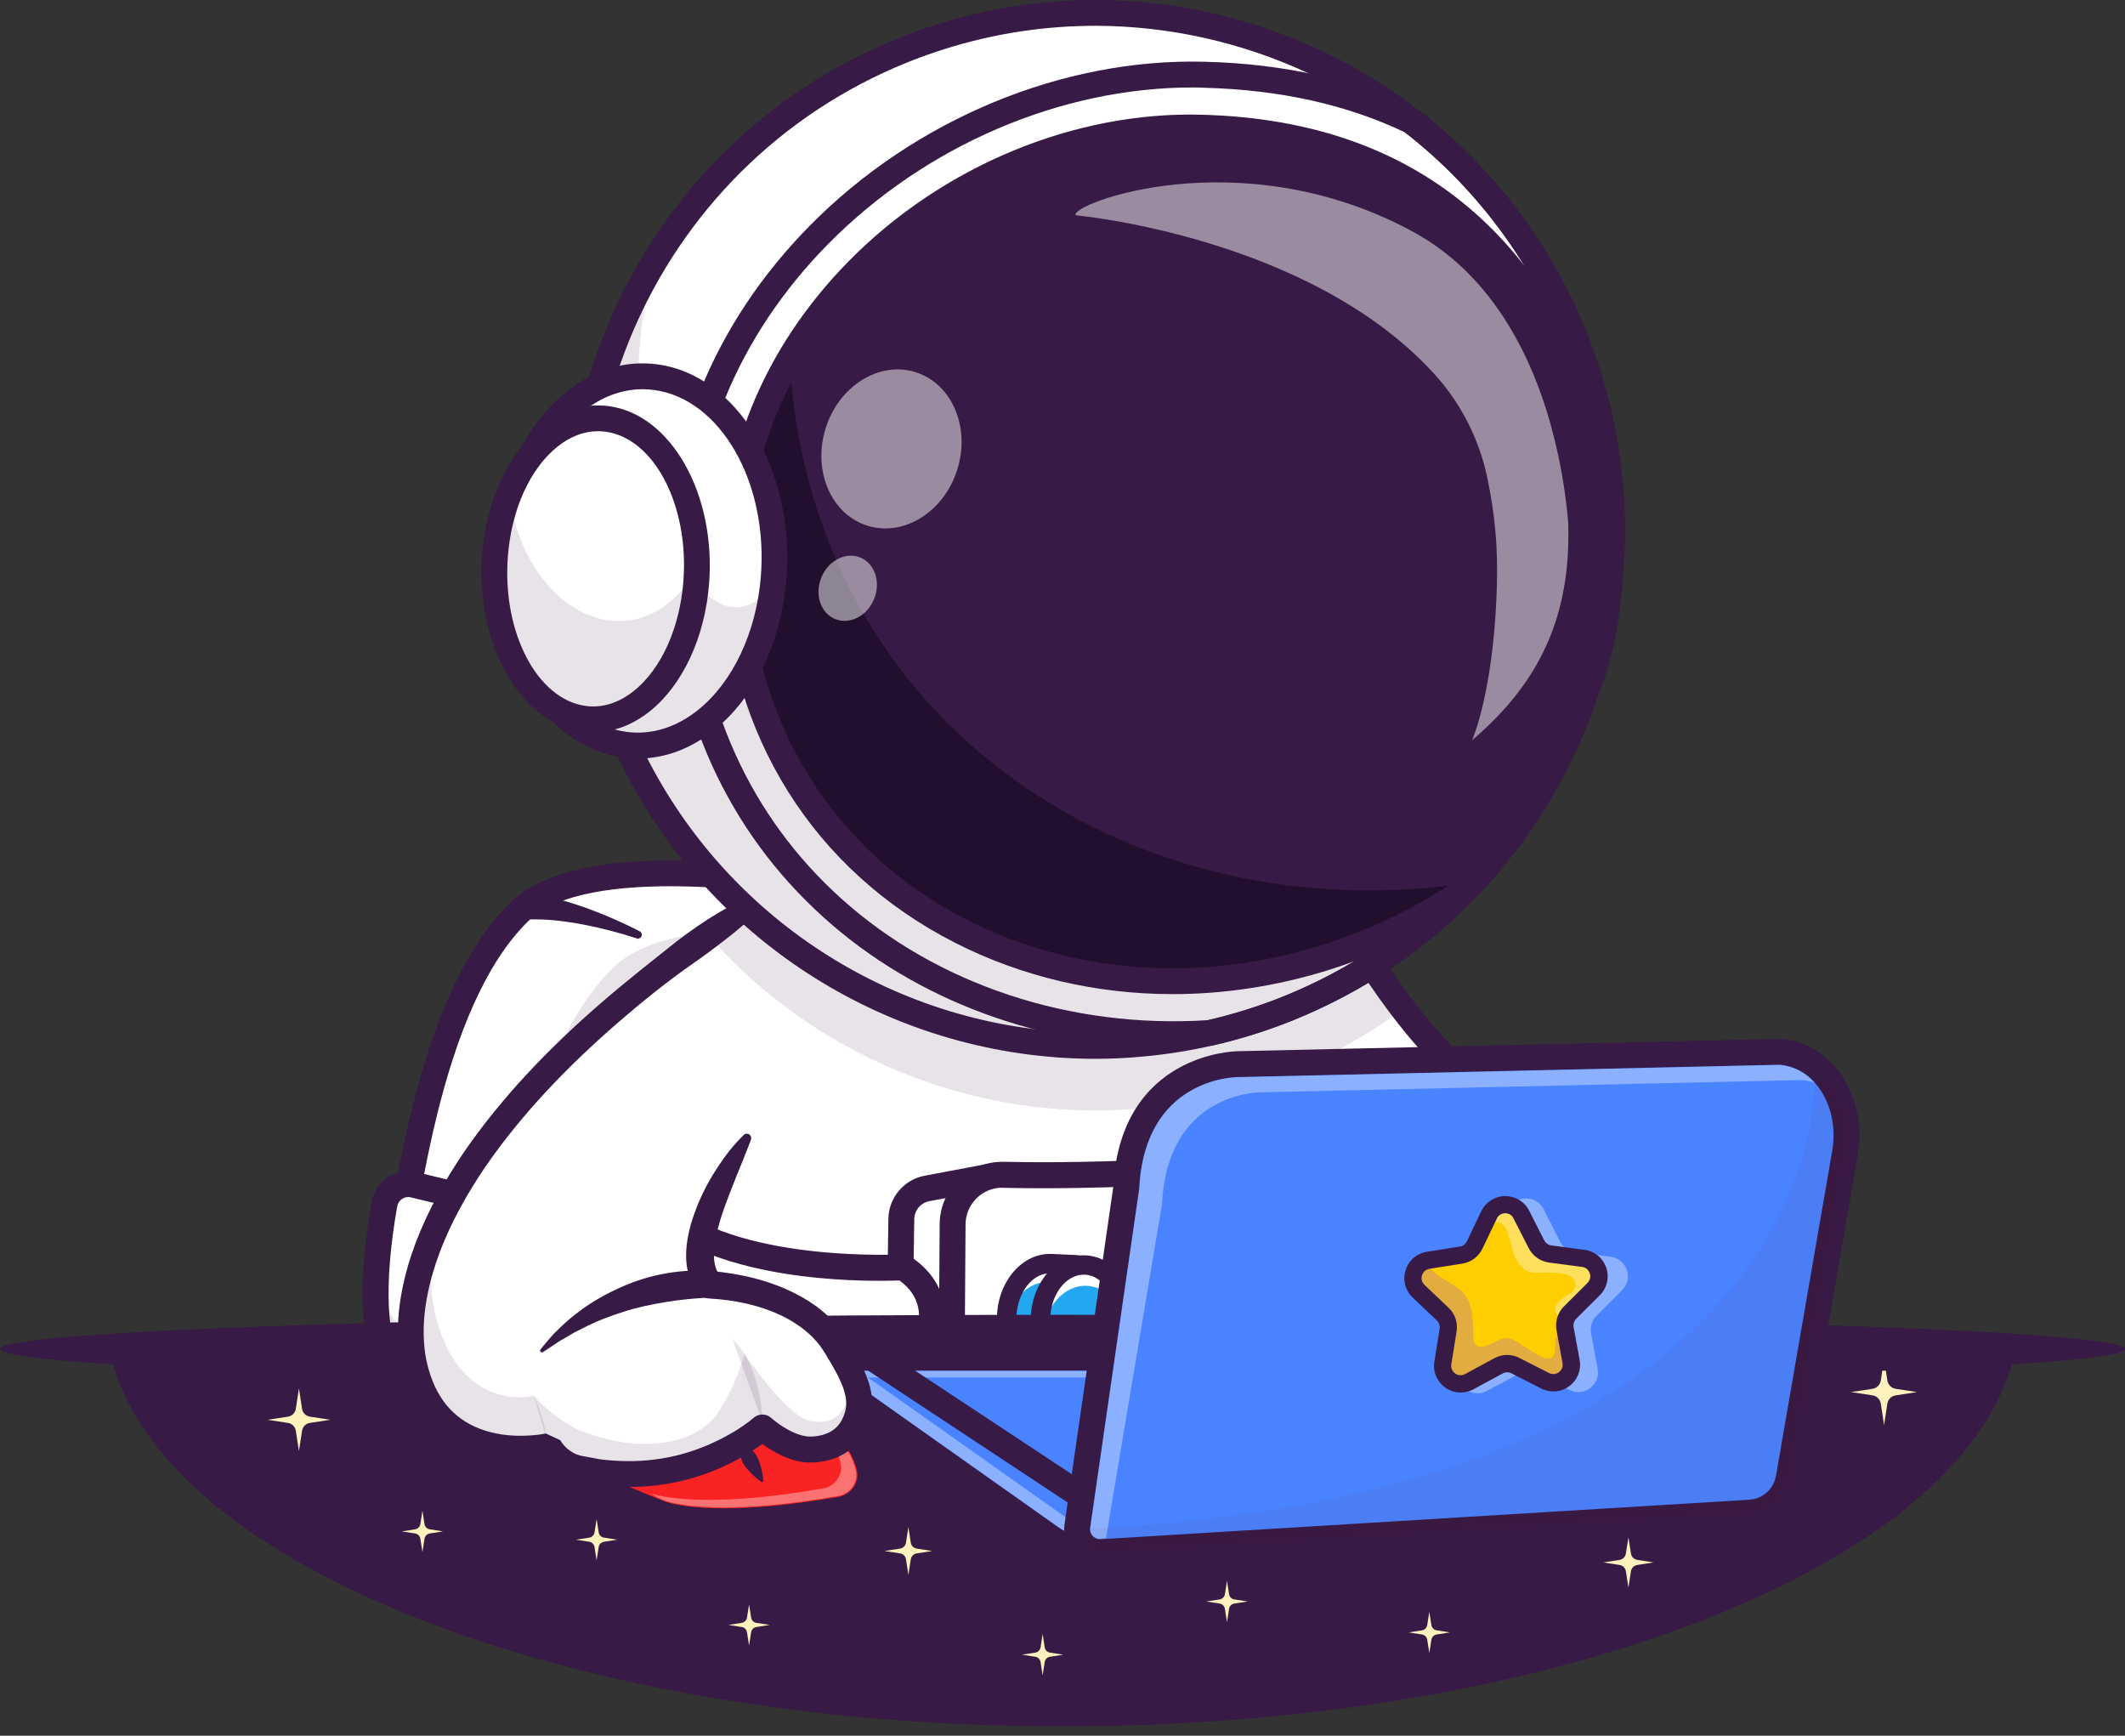 <svg width="120" height="98" viewBox="0 0 120 98" fill="none" xmlns="http://www.w3.org/2000/svg">
  <rect x="0" y="0" width="120" height="98" fill="#333333" stroke="none"/>
  <path
    d="M49.032 50.572C49.032 50.572 33.754 47.175 29.346 51.47C23.167 57.486 22.306 73.237 21.219 80.261L49.036 81.646V50.572H49.032Z"
    fill="white" />
  <path
    d="M49.036 50.572V81.646L26.911 80.542L21.219 80.261C22.306 73.237 23.171 57.486 29.351 51.47C33.754 47.175 49.036 50.572 49.036 50.572Z"
    fill="white" />
  <g opacity="0.35">
    <path opacity="0.35"
      d="M49.031 52.85V81.649L26.906 80.545C27.884 72.757 29.211 59.919 34.643 54.621C37.355 51.985 44.178 52.254 49.031 52.85Z"
      fill="#371A45" />
  </g>
  <path
    d="M49.025 82.381C49.012 82.381 49 82.381 48.987 82.381L21.17 80.996C20.964 80.987 20.771 80.886 20.641 80.727C20.511 80.567 20.452 80.357 20.486 80.156C20.666 78.997 20.834 77.616 21.036 76.021C22.018 68.107 23.496 56.142 28.828 50.953C33.462 46.436 48.542 49.724 49.18 49.866C49.516 49.942 49.751 50.236 49.751 50.58V81.655C49.751 81.856 49.671 82.045 49.525 82.184C49.39 82.309 49.21 82.381 49.025 82.381ZM22.048 79.577L48.294 80.882V51.163C43.752 50.231 33.084 48.838 29.848 51.99C24.886 56.827 23.441 68.481 22.484 76.193C22.329 77.457 22.19 78.577 22.048 79.577Z"
    fill="#371A45" />
  <path
    d="M23.374 66.89L30.117 68.519C30.717 68.666 31.145 69.195 31.158 69.816C31.195 72.083 31.011 77.323 28.593 78.666C26.586 79.783 23.727 79.144 22.27 77.436C20.641 75.526 21.279 70.459 21.72 67.973C21.85 67.205 22.61 66.705 23.374 66.89Z"
    fill="white" />
  <g opacity="0.35">
    <path opacity="0.35"
      d="M31.156 69.823C31.194 72.091 31.009 77.33 28.591 78.673C26.584 79.79 23.725 79.152 22.268 77.443C21.269 76.268 21.122 73.9 21.265 71.671C21.391 72.817 21.731 73.782 22.235 74.467C25.128 78.371 28.339 74.853 28.339 74.853C28.339 74.853 28.629 75.881 28.973 75.995C30.421 76.465 30.875 71.767 31.055 69.328C31.118 69.479 31.156 69.647 31.156 69.823Z"
      fill="#371A45" />
  </g>
  <path
    d="M26.318 79.959C24.597 79.959 22.834 79.233 21.709 77.915C20.004 75.916 20.378 71.34 20.995 67.852C21.096 67.285 21.427 66.781 21.906 66.466C22.389 66.151 22.985 66.046 23.543 66.185L30.286 67.814C31.209 68.036 31.868 68.859 31.885 69.808C31.931 72.717 31.616 77.826 28.942 79.308C28.153 79.749 27.242 79.959 26.318 79.959ZM23.052 67.587C22.93 67.587 22.813 67.621 22.708 67.692C22.561 67.789 22.464 67.936 22.431 68.108C21.663 72.47 21.805 75.782 22.817 76.97C24.093 78.469 26.574 78.956 28.233 78.036C29.677 77.234 30.495 74.17 30.424 69.833C30.42 69.548 30.223 69.3 29.941 69.233L23.199 67.604C23.153 67.591 23.102 67.587 23.052 67.587Z"
    fill="#371A45" />
  <path
    d="M24.849 78.459C24.874 78.454 24.971 78.421 25.038 78.391C25.114 78.358 25.189 78.324 25.261 78.286C25.412 78.211 25.559 78.118 25.701 78.022C25.987 77.82 26.264 77.59 26.503 77.321C26.994 76.792 27.393 76.154 27.687 75.461C27.826 75.113 27.964 74.756 28.065 74.386C28.183 74.025 28.262 73.635 28.35 73.257C28.43 72.875 28.502 72.493 28.548 72.111C28.569 71.918 28.59 71.729 28.602 71.536C28.615 71.347 28.615 71.145 28.602 70.982V70.961C28.594 70.856 28.669 70.763 28.774 70.751C28.875 70.742 28.963 70.809 28.98 70.906C29.026 71.137 29.035 71.326 29.043 71.536C29.052 71.742 29.047 71.943 29.043 72.144C29.03 72.547 28.997 72.951 28.951 73.354C28.9 73.757 28.854 74.147 28.77 74.55C28.703 74.953 28.59 75.352 28.472 75.751C28.22 76.54 27.842 77.312 27.318 77.997C27.062 78.345 26.755 78.66 26.419 78.945C26.251 79.088 26.071 79.223 25.882 79.344C25.79 79.407 25.689 79.466 25.584 79.521C25.475 79.579 25.387 79.626 25.227 79.684L25.189 79.697C24.853 79.823 24.48 79.651 24.354 79.315C24.228 78.979 24.4 78.606 24.736 78.48C24.778 78.475 24.816 78.463 24.849 78.459Z"
    fill="#371A45" />
  <path
    d="M35.956 52.981C35.46 52.817 34.952 52.67 34.444 52.54C33.936 52.41 33.424 52.292 32.916 52.196C32.404 52.099 31.892 52.024 31.384 51.969C30.876 51.919 30.372 51.898 29.881 51.91H29.877C29.474 51.919 29.138 51.6 29.125 51.197C29.113 50.794 29.436 50.458 29.839 50.445C29.877 50.445 29.919 50.445 29.952 50.454C31.086 50.609 32.14 50.92 33.164 51.285C33.672 51.474 34.176 51.671 34.667 51.889C35.162 52.108 35.645 52.334 36.124 52.582C36.233 52.637 36.275 52.771 36.216 52.88C36.166 52.977 36.052 53.023 35.952 52.989L35.956 52.981Z"
    fill="#371A45" />
  <path
    d="M91.033 77.402H36.776L35.844 64.224L41.07 53.981L42.565 51.055L43.254 51.101L76.776 53.393C76.776 53.393 77.808 55.106 79.232 56.962C80.222 58.259 81.402 59.627 82.548 60.538C86.868 63.964 91.872 65.761 93.526 70.517C95.034 74.858 91.033 77.402 91.033 77.402Z"
    fill="white" />
  <path
    d="M91.034 78.131H36.777C36.395 78.131 36.076 77.833 36.051 77.451L35.119 64.273C35.11 64.138 35.136 64.008 35.199 63.891L41.92 50.725C42.054 50.465 42.323 50.306 42.621 50.331L76.832 52.669C77.067 52.686 77.285 52.816 77.407 53.017C77.436 53.064 80.358 57.866 83.007 59.97C84.225 60.935 85.509 61.775 86.752 62.589C89.942 64.68 92.961 66.657 94.22 70.28C95.564 74.147 92.982 77.035 91.429 78.022C91.307 78.089 91.172 78.131 91.034 78.131ZM37.457 76.67H90.803C91.487 76.166 93.985 74.059 92.835 70.755C91.739 67.602 89.052 65.843 85.946 63.807C84.674 62.976 83.36 62.115 82.096 61.107C79.628 59.151 77.084 55.251 76.357 54.092L43.003 51.813L36.592 64.369L37.457 76.67Z"
    fill="#371A45" />
  <path
    d="M79.596 76.445L81.867 76.383C83.597 76.336 84.966 74.896 84.919 73.163C84.873 71.433 83.433 70.064 81.699 70.111L79.428 70.174C77.699 70.22 76.33 71.66 76.376 73.394C76.422 75.127 77.862 76.492 79.596 76.445Z"
    fill="white" />
  <g opacity="0.35">
    <path opacity="0.35"
      d="M76.385 73.551C76.515 75.205 77.921 76.485 79.596 76.439L81.872 76.38C83.601 76.334 84.97 74.89 84.919 73.16C84.919 73.106 84.915 73.047 84.911 72.992C84.882 72.615 84.785 72.254 84.63 71.922C84.181 73.047 83.093 73.853 81.805 73.891L79.529 73.95C78.236 73.983 77.107 73.236 76.599 72.136C76.444 72.522 76.364 72.946 76.376 73.387C76.376 73.446 76.38 73.5 76.385 73.551Z"
      fill="#371A45" />
  </g>
  <path
    d="M79.512 77.168C77.43 77.168 75.705 75.502 75.65 73.407C75.621 72.374 75.999 71.392 76.708 70.644C77.418 69.893 78.379 69.465 79.412 69.439L81.683 69.376C83.807 69.318 85.596 71.005 85.65 73.138C85.709 75.271 84.021 77.051 81.888 77.105L79.617 77.168C79.584 77.168 79.546 77.168 79.512 77.168ZM81.788 70.837C81.767 70.837 81.746 70.837 81.721 70.837L79.449 70.9C78.123 70.938 77.073 72.046 77.111 73.369C77.149 74.695 78.257 75.754 79.579 75.707L81.851 75.644C83.177 75.606 84.227 74.498 84.189 73.176C84.156 71.874 83.085 70.837 81.788 70.837Z"
    fill="#371A45" />
  <path
    d="M55.189 82.561L51.898 81.462C51.196 81.226 50.722 80.563 50.735 79.824L50.903 68.821C50.915 67.973 51.524 67.251 52.355 67.095L55.772 66.453"
    fill="white" />
  <g opacity="0.35">
    <path opacity="0.35"
      d="M51.898 81.463L55.189 82.563L55.499 73.906L52.565 75.787C52.099 75.632 51.289 75.812 50.798 75.737L50.735 79.821C50.722 80.569 51.196 81.228 51.898 81.463Z"
      fill="#371A45" />
  </g>
  <path
    d="M55.185 83.296C55.109 83.296 55.03 83.284 54.954 83.258L51.663 82.159C50.655 81.823 49.988 80.882 50 79.82L50.168 68.813C50.185 67.625 51.045 66.6 52.217 66.382L55.634 65.74C56.029 65.664 56.411 65.924 56.486 66.323C56.562 66.718 56.302 67.1 55.903 67.175L52.486 67.818C51.994 67.91 51.633 68.338 51.629 68.838L51.461 79.841C51.457 80.265 51.726 80.643 52.129 80.777L55.42 81.877C55.802 82.003 56.008 82.419 55.882 82.801C55.773 83.103 55.487 83.296 55.185 83.296Z"
    fill="#371A45" />
  <path
    d="M37.608 68.625C37.608 68.625 36.038 69.733 35.828 71.635C35.585 73.835 36.828 74.847 36.828 74.847C36.828 74.847 42.319 78.445 51.668 77.193C51.668 77.193 54.233 73.659 51.001 71.547C51.001 71.551 41.979 72.08 37.608 68.625Z"
    fill="white" />
  <path
    d="M47.746 78.189C40.694 78.189 36.626 75.586 36.428 75.456C36.407 75.443 36.386 75.426 36.369 75.409C36.306 75.359 34.825 74.121 35.106 71.551C35.349 69.347 37.112 68.075 37.188 68.025C37.453 67.836 37.809 67.849 38.061 68.05C42.163 71.291 50.874 70.825 50.958 70.821C51.113 70.812 51.269 70.854 51.399 70.938C52.457 71.631 53.095 72.529 53.296 73.612C53.67 75.644 52.314 77.542 52.259 77.622C52.142 77.785 51.961 77.89 51.764 77.916C50.333 78.109 48.993 78.189 47.746 78.189ZM37.268 74.263C37.776 74.57 42.91 77.534 51.235 76.518C51.516 76.035 52.058 74.939 51.861 73.877C51.743 73.256 51.395 72.735 50.79 72.294C49.304 72.353 41.924 72.487 37.65 69.561C37.251 69.969 36.667 70.72 36.554 71.719C36.378 73.31 37.108 74.112 37.268 74.263Z"
    fill="#371A45" />
  <path
    d="M56.333 82.721C60.439 83.036 68.768 83.321 77.005 81.47C78.231 81.193 79.133 80.147 79.213 78.892L79.44 75.269L79.876 68.309C79.986 66.571 78.508 65.147 76.774 65.328C72.29 65.786 63.999 66.491 56.673 66.327C55.103 66.289 53.81 67.557 53.802 69.127L53.776 73.048L53.734 79.891C53.722 81.373 54.855 82.608 56.333 82.721Z"
    fill="white" />
  <g opacity="0.35">
    <path opacity="0.35"
      d="M56.333 82.731C60.439 83.046 68.768 83.331 77.005 81.48C78.231 81.203 79.133 80.157 79.213 78.902L79.44 75.279C76.132 78.591 70.216 80.472 63.176 79.931C62.635 79.889 62.127 79.822 61.644 79.733C62.227 79.2 62.626 78.348 62.668 77.374C62.744 75.691 61.736 74.28 60.418 74.221C60.414 74.221 60.41 74.221 60.405 74.221C60.292 74.217 59.339 74.175 58.504 74.137C57.248 74.079 56.165 75.271 56.002 76.841C54.881 75.657 54.196 74.301 53.776 73.062L53.734 79.906C53.722 81.383 54.855 82.618 56.333 82.731Z"
      fill="#371A45" />
  </g>
  <path
    d="M62.459 83.686C59.974 83.686 57.837 83.573 56.267 83.451C54.42 83.309 52.98 81.743 52.992 79.887L53.064 69.123C53.068 68.162 53.454 67.263 54.143 66.596C54.827 65.928 55.73 65.576 56.682 65.597C64.021 65.76 72.367 65.043 76.691 64.597C77.732 64.488 78.76 64.845 79.512 65.571C80.263 66.298 80.658 67.309 80.595 68.355L79.932 78.938C79.835 80.504 78.693 81.839 77.157 82.183C71.934 83.359 66.691 83.686 62.459 83.686ZM56.603 67.058C56.061 67.058 55.549 67.263 55.158 67.645C54.751 68.04 54.529 68.569 54.525 69.136L54.453 79.9C54.445 80.991 55.293 81.915 56.38 81.999C60.541 82.318 68.731 82.587 76.834 80.764C77.74 80.559 78.416 79.774 78.475 78.854L79.138 68.271C79.176 67.658 78.945 67.058 78.5 66.634C78.055 66.205 77.451 65.995 76.838 66.063C72.48 66.508 64.067 67.23 56.649 67.066C56.632 67.058 56.615 67.058 56.603 67.058Z"
    fill="#371A45" />
  <path
    d="M61.621 74.494C61.604 74.83 61.012 77.521 61.012 77.521C61.012 77.521 60.152 77.483 59.098 77.437C57.78 77.378 56.772 75.968 56.848 74.284C56.923 72.601 58.053 71.287 59.371 71.346C60.261 71.383 61.285 71.43 61.285 71.43C61.285 71.43 61.646 73.948 61.621 74.494Z"
    fill="#22A7F0" />
  <path
    d="M61.621 74.494C61.604 74.83 61.012 77.521 61.012 77.521C61.012 77.521 60.152 77.483 59.098 77.437C57.78 77.378 56.772 75.968 56.848 74.284C56.923 72.601 58.053 71.287 59.371 71.346C60.261 71.383 61.285 71.43 61.285 71.43C61.285 71.43 61.646 73.948 61.621 74.494Z"
    fill="#22A7F0" />
  <path
    d="M56.852 74.536C57.183 73.247 58.153 72.332 59.257 72.378C60.147 72.416 61.172 72.467 61.172 72.467C61.172 72.467 61.449 74.398 61.499 75.246C61.57 74.885 61.625 74.595 61.625 74.499C61.65 73.953 61.289 71.43 61.289 71.43C61.289 71.43 60.265 71.383 59.375 71.346C58.056 71.287 56.927 72.601 56.852 74.284C56.852 74.368 56.852 74.452 56.852 74.536Z"
    fill="white" />
  <g opacity="0.35">
    <path opacity="0.35"
      d="M59.097 77.434C60.151 77.48 61.012 77.518 61.012 77.518C61.012 77.518 61.604 74.827 61.621 74.491C61.646 73.945 61.285 71.422 61.285 71.422C61.285 71.422 61.281 71.422 61.276 71.422C61.302 71.686 61.314 71.9 61.31 72.022C61.297 72.358 60.701 75.049 60.701 75.049C60.701 75.049 59.841 75.011 58.787 74.965C58.002 74.927 57.33 74.415 56.927 73.651C56.885 73.853 56.856 74.062 56.847 74.281C56.776 75.96 57.783 77.375 59.097 77.434Z"
      fill="#371A45" />
  </g>
  <path
    d="M60.466 78.045C60.449 78.045 60.428 78.045 60.407 78.045L59.076 77.987C58.266 77.949 57.532 77.525 57.007 76.79C56.511 76.093 56.259 75.199 56.301 74.263C56.39 72.281 57.775 70.728 59.395 70.799L60.73 70.858C61.331 70.883 61.826 71.337 61.906 71.933C62.095 73.326 62.183 74.2 62.166 74.523C62.162 74.611 62.154 74.842 61.671 77.067C61.553 77.642 61.05 78.045 60.466 78.045ZM59.291 71.891C58.304 71.891 57.46 72.961 57.401 74.309C57.372 75.002 57.548 75.656 57.901 76.152C58.224 76.609 58.661 76.87 59.127 76.891L60.458 76.95C60.529 76.958 60.592 76.903 60.609 76.836C60.945 75.291 61.071 74.599 61.083 74.473C61.087 74.376 61.079 73.927 60.831 72.08C60.823 72.008 60.764 71.958 60.693 71.954L59.358 71.895C59.333 71.891 59.312 71.891 59.291 71.891Z"
    fill="#371A45" />
  <path
    d="M63.542 74.579C63.618 72.895 62.61 71.482 61.292 71.423C59.974 71.364 58.845 72.681 58.769 74.365C58.694 76.049 59.701 77.462 61.019 77.521C62.337 77.58 63.467 76.263 63.542 74.579Z"
    fill="#22A7F0" />
  <path
    d="M58.861 75.425C58.983 73.796 60.087 72.54 61.376 72.599C62.404 72.645 63.24 73.514 63.525 74.69C63.529 74.652 63.529 74.614 63.534 74.577C63.609 72.893 62.602 71.483 61.283 71.424C59.965 71.365 58.836 72.683 58.76 74.362C58.748 74.732 58.781 75.089 58.861 75.425Z"
    fill="white" />
  <g opacity="0.35">
    <path opacity="0.35"
      d="M61.016 77.521C62.334 77.58 63.463 76.266 63.539 74.582C63.564 74.032 63.476 73.516 63.295 73.062C63.01 74.444 62.002 75.447 60.848 75.392C59.958 75.355 59.21 74.696 58.845 73.759C58.803 73.957 58.778 74.162 58.77 74.372C58.694 76.052 59.697 77.462 61.016 77.521Z"
      fill="#371A45" />
  </g>
  <path
    d="M61.096 78.069C61.058 78.069 61.02 78.069 60.983 78.065C60.172 78.027 59.438 77.603 58.913 76.868C58.417 76.171 58.166 75.277 58.208 74.341C58.296 72.36 59.681 70.802 61.302 70.878C62.112 70.915 62.847 71.339 63.371 72.074C63.867 72.771 64.119 73.665 64.077 74.601C64.035 75.538 63.707 76.411 63.149 77.057C62.59 77.712 61.864 78.069 61.096 78.069ZM61.197 71.969C60.21 71.969 59.366 73.04 59.308 74.387C59.278 75.08 59.455 75.735 59.807 76.23C60.13 76.688 60.567 76.948 61.033 76.969C61.503 76.994 61.957 76.768 62.322 76.344C62.721 75.882 62.956 75.244 62.985 74.551C63.014 73.858 62.838 73.203 62.486 72.708C62.162 72.25 61.726 71.99 61.26 71.969C61.239 71.969 61.218 71.969 61.197 71.969Z"
    fill="#371A45" />
  <path
    d="M68.238 83.468C68.234 83.468 68.234 83.468 68.23 83.468C67.827 83.463 67.504 83.132 67.508 82.729L67.596 74.941C67.6 74.698 67.722 74.475 67.924 74.341L70.623 72.548L70.871 65.764C70.887 65.361 71.232 65.05 71.626 65.063C72.029 65.08 72.344 65.415 72.327 65.819L72.067 72.976C72.059 73.212 71.937 73.426 71.74 73.556L69.049 75.344L68.965 82.746C68.965 83.148 68.637 83.468 68.238 83.468Z"
    fill="#371A45" />
  <path
    d="M6.18 76.172C8.543 88.103 31.73 97.473 59.996 97.473C88.262 97.473 111.448 88.107 113.812 76.172H6.18Z"
    fill="#371A45" />
  <path
    d="M81.881 92.167L81.125 92.285C80.974 92.31 80.857 92.427 80.832 92.579L80.714 93.334L80.596 92.579C80.571 92.427 80.454 92.31 80.302 92.285L79.547 92.167L80.302 92.049C80.454 92.024 80.571 91.907 80.596 91.756L80.714 91L80.832 91.756C80.857 91.907 80.974 92.024 81.125 92.049L81.881 92.167Z"
    fill="#FFF2BD" />
  <path
    d="M60.045 93.425L59.289 93.543C59.138 93.568 59.021 93.685 58.996 93.836L58.878 94.592L58.761 93.836C58.735 93.685 58.618 93.568 58.467 93.543L57.711 93.425L58.467 93.307C58.618 93.282 58.735 93.165 58.761 93.013L58.878 92.258L58.996 93.013C59.021 93.165 59.138 93.282 59.289 93.307L60.045 93.425Z"
    fill="#FFF2BD" />
  <path
    d="M70.46 90.421L69.7 90.539C69.549 90.564 69.427 90.682 69.406 90.833L69.288 91.593L69.171 90.833C69.146 90.682 69.028 90.56 68.877 90.539L68.117 90.421L68.877 90.304C69.028 90.278 69.15 90.161 69.171 90.01L69.288 89.25L69.406 90.01C69.431 90.161 69.549 90.283 69.7 90.304L70.46 90.421Z"
    fill="#FFF2BD" />
  <path
    d="M108.259 78.598L107.05 78.783C106.807 78.821 106.618 79.01 106.58 79.253L106.395 80.462L106.211 79.253C106.173 79.01 105.984 78.821 105.74 78.783L104.531 78.598L105.74 78.414C105.984 78.376 106.173 78.187 106.211 77.943L106.395 76.734L106.58 77.943C106.618 78.187 106.807 78.376 107.05 78.414L108.259 78.598Z"
    fill="#FFF2BD" />
  <path
    d="M18.653 80.162L17.502 80.339C17.271 80.372 17.091 80.553 17.057 80.784L16.881 81.934L16.705 80.784C16.671 80.553 16.491 80.372 16.26 80.339L15.109 80.162L16.26 79.986C16.491 79.952 16.671 79.772 16.705 79.541L16.881 78.391L17.057 79.541C17.091 79.772 17.271 79.952 17.502 79.986L18.653 80.162Z"
    fill="#FFF2BD" />
  <path
    d="M93.377 88.216L92.458 88.359C92.273 88.388 92.13 88.531 92.101 88.715L91.958 89.635L91.815 88.715C91.786 88.531 91.643 88.388 91.459 88.359L90.539 88.216L91.459 88.073C91.643 88.044 91.786 87.901 91.815 87.716L91.958 86.797L92.101 87.716C92.13 87.901 92.273 88.044 92.458 88.073L93.377 88.216Z"
    fill="#FFF2BD" />
  <path
    d="M34.858 86.933L34.102 87.05C33.951 87.076 33.833 87.193 33.808 87.344L33.691 88.1L33.573 87.344C33.548 87.193 33.43 87.076 33.279 87.05L32.523 86.933L33.279 86.815C33.43 86.79 33.548 86.672 33.573 86.521L33.691 85.766L33.808 86.521C33.833 86.672 33.951 86.79 34.102 86.815L34.858 86.933Z"
    fill="#FFF2BD" />
  <path
    d="M43.467 91.745L42.711 91.863C42.56 91.888 42.443 92.005 42.417 92.157L42.3 92.912L42.182 92.157C42.157 92.005 42.04 91.888 41.889 91.863L41.133 91.745L41.889 91.628C42.04 91.603 42.157 91.485 42.182 91.334L42.3 90.578L42.417 91.334C42.443 91.485 42.56 91.603 42.711 91.628L43.467 91.745Z"
    fill="#FFF2BD" />
  <path
    d="M52.649 87.571L51.772 87.705C51.595 87.73 51.457 87.869 51.431 88.045L51.297 88.922L51.163 88.045C51.138 87.869 50.999 87.73 50.823 87.705L49.945 87.571L50.823 87.436C50.999 87.411 51.138 87.272 51.163 87.096L51.297 86.219L51.431 87.096C51.457 87.272 51.595 87.411 51.772 87.436L52.649 87.571Z"
    fill="#FFF2BD" />
  <path
    d="M25.022 86.464L24.266 86.582C24.115 86.607 23.997 86.724 23.972 86.875L23.855 87.631L23.737 86.875C23.712 86.724 23.594 86.607 23.443 86.582L22.688 86.464L23.443 86.346C23.594 86.321 23.712 86.204 23.737 86.052L23.855 85.297L23.972 86.052C23.997 86.204 24.115 86.321 24.266 86.346L25.022 86.464Z"
    fill="#FFF2BD" />
  <path
    d="M60 78.097C93.137 78.097 120 77.232 120 76.165C120 75.099 93.137 74.234 60 74.234C26.863 74.234 0 75.099 0 76.165C0 77.232 26.863 78.097 60 78.097Z"
    fill="#371A45" />
  <path
    d="M63.435 86.602C62.306 87.626 60.618 87.731 59.371 86.849L46.306 77.609C45.882 77.32 46.088 76.656 46.604 76.656H68.275L68.624 81.883L63.435 86.602Z"
    fill="#4A83FF" />
  <path
    d="M61.252 88.18C60.451 88.18 59.649 87.937 58.952 87.442L45.887 78.201C45.442 77.895 45.245 77.328 45.409 76.803C45.572 76.279 46.055 75.922 46.605 75.922H68.276C68.662 75.922 68.977 76.22 69.002 76.602L69.351 81.829C69.368 82.051 69.279 82.269 69.111 82.416L63.918 87.135C63.167 87.832 62.21 88.18 61.252 88.18ZM47.256 77.383L59.791 86.249C60.766 86.938 62.059 86.858 62.94 86.056L67.873 81.577L67.592 77.383H47.256ZM46.723 77.005C46.723 77.009 46.723 77.009 46.723 77.005V77.005Z"
    fill="#371A45" />
  <g opacity="0.6">
    <path opacity="0.6"
      d="M61.507 86.604L49.017 77.772H67.594L67.569 77.406H47.305L59.794 86.239C60.344 86.625 60.995 86.768 61.612 86.676C61.578 86.651 61.541 86.63 61.507 86.604Z"
      fill="white" />
  </g>
  <path
    d="M41.834 78.586C41.834 78.586 48.005 78.586 49.046 82.822C49.315 83.909 48.576 84.996 47.472 85.19C45.083 85.609 40.679 86.214 37.77 85.563C36.557 85.29 29 81.722 29 81.722L38.001 79.98L41.834 78.586Z"
    fill="#F92323" />
  <path
    d="M40.879 86.543C39.72 86.543 38.595 86.459 37.625 86.241C36.374 85.96 29.489 82.723 28.709 82.353C28.436 82.227 28.28 81.938 28.318 81.64C28.356 81.341 28.578 81.102 28.872 81.043L37.819 79.31L41.601 77.933C41.677 77.903 41.756 77.891 41.836 77.891C42.109 77.891 48.562 77.945 49.724 82.651C49.897 83.352 49.775 84.079 49.376 84.692C48.973 85.309 48.327 85.737 47.6 85.867C45.95 86.165 43.335 86.543 40.879 86.543ZM31.232 82.001C34.032 83.298 37.256 84.738 37.928 84.889C40.719 85.514 45.035 84.918 47.357 84.511C47.705 84.448 48.02 84.242 48.213 83.944C48.402 83.655 48.461 83.319 48.381 82.991C47.55 79.62 42.76 79.314 41.954 79.284L38.243 80.632C38.209 80.645 38.171 80.653 38.138 80.661L31.232 82.001Z"
    fill="#371A45" />
  <g opacity="0.6">
    <path opacity="0.6"
      d="M48.323 83.007C47.953 81.5 46.769 80.614 45.514 80.094C46.421 80.635 47.181 81.425 47.466 82.583C47.542 82.894 47.487 83.217 47.307 83.494C47.122 83.78 46.824 83.977 46.488 84.036C44.171 84.443 39.863 85.039 37.08 84.414C36.975 84.388 36.874 84.359 36.773 84.326C37.122 84.569 37.512 84.745 37.936 84.842C40.72 85.463 45.027 84.871 47.344 84.464C47.68 84.405 47.978 84.208 48.163 83.922C48.343 83.641 48.398 83.318 48.323 83.007Z"
      fill="white" />
  </g>
  <path
    d="M62.731 86.299C62.588 86.299 62.449 86.257 62.328 86.177L48.835 77.261C48.499 77.038 48.407 76.585 48.629 76.249C48.852 75.913 49.305 75.821 49.641 76.043L62.932 84.826L68.537 84.465C68.936 84.439 69.284 84.742 69.313 85.145C69.339 85.548 69.036 85.896 68.633 85.921L62.781 86.299C62.76 86.295 62.743 86.299 62.731 86.299Z"
    fill="#371A45" />
  <g opacity="0.2">
    <path opacity="0.2"
      d="M73.405 78.647L70.122 78.32C69.442 78.252 68.947 77.644 69.014 76.964L69.833 68.739C69.9 68.059 70.508 67.564 71.189 67.631L74.472 67.959C75.152 68.026 75.647 68.635 75.58 69.315L74.761 77.539C74.69 78.215 74.085 78.714 73.405 78.647Z"
      fill="white" />
  </g>
  <path
    d="M42.54 81.952C42.649 82.057 42.721 82.178 42.783 82.309C42.851 82.439 42.893 82.577 42.935 82.72C43.019 83.006 43.086 83.295 43.102 83.618C43.102 83.652 43.077 83.681 43.044 83.686C43.031 83.686 43.019 83.681 43.006 83.677C42.737 83.501 42.519 83.295 42.318 83.077C42.217 82.968 42.116 82.859 42.04 82.737C41.961 82.615 41.889 82.493 41.856 82.347C41.801 82.124 41.94 81.901 42.158 81.847C42.301 81.813 42.443 81.859 42.54 81.952Z"
    fill="#371A45" />
  <path
    d="M48.178 80.524C47.775 81.3 46.968 81.812 45.801 81.846C44.437 81.884 43.052 80.595 43.052 80.595C43.052 80.595 38.887 84.365 32.628 82.9C31.49 82.635 30.982 81.649 30.982 81.649C30.982 81.649 24.76 83.08 23.392 77.119C22.342 72.547 24.97 63.513 39.987 52.82C40.81 52.236 41.662 51.649 42.56 51.057C42.8 50.897 43.047 50.738 43.291 50.578L43.249 51.107L42.884 55.675L42.195 64.226C42.195 64.226 38.068 70.314 40.071 72.543C43.408 72.778 45.974 74.042 47.132 75.91C47.477 76.464 47.766 76.955 47.993 77.404C48.568 78.571 48.715 79.482 48.178 80.524Z"
    fill="white" />
  <g opacity="0.35">
    <path opacity="0.35"
      d="M48.177 80.522C47.774 81.299 46.968 81.811 45.801 81.845C44.437 81.882 43.051 80.594 43.051 80.594C43.051 80.594 38.887 84.364 32.627 82.898C31.49 82.634 30.982 81.647 30.982 81.647C30.982 81.647 24.76 83.079 23.391 77.117C22.955 75.22 23.156 72.546 24.617 69.305C24.155 71.433 24.281 73.226 24.684 74.615C26.187 79.838 30.155 78.805 30.155 78.805C30.155 78.805 31.33 80.258 33.11 80.904C36.368 82.084 39.353 81.525 40.549 79.758C41.569 78.247 42.052 76.45 42.052 76.45C42.052 76.45 44.399 79.96 45.738 80.224C47.552 80.585 47.783 79.162 48.186 78.385C48.232 78.297 48.274 78.205 48.307 78.121C48.601 78.969 48.597 79.704 48.177 80.522Z"
      fill="#371A45" />
  </g>
  <path
    d="M42.406 64.358C42.137 65.063 41.852 65.756 41.575 66.44C41.302 67.124 41.033 67.804 40.802 68.48C40.575 69.156 40.395 69.84 40.336 70.483C40.307 70.802 40.307 71.112 40.366 71.373C40.42 71.637 40.513 71.851 40.66 72.015L40.135 71.759C41.789 71.906 43.46 72.279 44.992 73.077C45.378 73.27 45.743 73.505 46.1 73.757C46.449 74.026 46.793 74.307 47.091 74.643C47.171 74.723 47.242 74.811 47.314 74.899C47.385 74.987 47.456 75.071 47.523 75.168C47.654 75.357 47.784 75.55 47.88 75.714C48.09 76.058 48.3 76.406 48.498 76.78C48.695 77.149 48.884 77.54 49.031 77.981C49.178 78.413 49.274 78.913 49.24 79.425C49.215 79.937 49.052 80.432 48.833 80.852C48.598 81.31 48.229 81.717 47.796 82.002C47.364 82.288 46.873 82.447 46.403 82.523C46.285 82.544 46.167 82.552 46.05 82.565C45.932 82.573 45.819 82.582 45.685 82.573L45.487 82.565L45.298 82.54C45.168 82.527 45.051 82.494 44.933 82.468C44.459 82.347 44.039 82.149 43.653 81.923C43.46 81.809 43.275 81.688 43.094 81.557C42.91 81.423 42.754 81.301 42.561 81.129L43.548 81.133C43.409 81.255 43.304 81.339 43.178 81.431C43.061 81.524 42.939 81.608 42.817 81.692C42.574 81.856 42.33 82.019 42.078 82.162C41.579 82.464 41.054 82.712 40.521 82.947C39.45 83.4 38.317 83.711 37.163 83.854C36.008 84.001 34.837 83.984 33.682 83.837L32.826 83.677L32.612 83.635C32.536 83.619 32.477 83.615 32.385 83.585C32.213 83.539 32.041 83.48 31.881 83.405C31.558 83.258 31.26 83.056 31.008 82.821C30.882 82.704 30.76 82.578 30.655 82.443C30.601 82.376 30.55 82.309 30.5 82.233L30.424 82.12C30.399 82.078 30.378 82.049 30.34 81.977L31.151 82.355C30.995 82.389 30.882 82.406 30.752 82.426C30.626 82.447 30.5 82.46 30.374 82.473C30.122 82.498 29.87 82.515 29.618 82.519C29.115 82.531 28.607 82.502 28.099 82.426C27.091 82.275 26.071 81.923 25.202 81.297C24.77 80.987 24.375 80.617 24.043 80.206C23.712 79.79 23.443 79.332 23.225 78.862C23.011 78.388 22.847 77.901 22.725 77.41C22.603 76.914 22.523 76.406 22.494 75.907C22.423 74.899 22.507 73.904 22.687 72.939C22.868 71.973 23.145 71.037 23.489 70.126C24.186 68.317 25.126 66.633 26.197 65.055C28.363 61.91 31.016 59.169 33.863 56.696C35.286 55.458 36.772 54.299 38.241 53.127C38.989 52.557 39.761 52.015 40.571 51.536C40.974 51.297 41.39 51.066 41.822 50.873C42.255 50.68 42.696 50.495 43.166 50.361C43.3 50.323 43.443 50.403 43.481 50.537C43.506 50.621 43.485 50.705 43.434 50.768L43.43 50.772C42.813 51.528 42.099 52.128 41.386 52.72C40.655 53.291 39.925 53.854 39.165 54.379C37.649 55.432 36.214 56.595 34.82 57.804C32.045 60.218 29.471 62.884 27.402 65.886C26.382 67.389 25.492 68.98 24.849 70.655C24.534 71.49 24.282 72.347 24.119 73.216C23.955 74.081 23.884 74.958 23.947 75.814C23.972 76.243 24.039 76.658 24.14 77.07C24.241 77.485 24.379 77.88 24.547 78.258C24.723 78.631 24.933 78.98 25.181 79.295C25.433 79.605 25.727 79.882 26.05 80.113C26.701 80.579 27.486 80.861 28.317 80.987C28.733 81.049 29.157 81.075 29.585 81.062C29.799 81.058 30.013 81.045 30.223 81.024C30.328 81.012 30.433 80.999 30.538 80.987C30.639 80.974 30.752 80.953 30.827 80.936L31.638 81.314C31.634 81.305 31.65 81.335 31.659 81.352L31.697 81.41C31.726 81.453 31.755 81.49 31.785 81.532C31.848 81.612 31.919 81.683 31.994 81.755C32.146 81.889 32.309 82.002 32.481 82.082C32.57 82.12 32.658 82.154 32.75 82.179C32.788 82.191 32.864 82.204 32.926 82.216L33.12 82.25L33.884 82.393C34.912 82.519 35.949 82.536 36.969 82.406C37.994 82.279 38.997 82.002 39.95 81.599C40.42 81.389 40.89 81.171 41.331 80.903C41.558 80.777 41.768 80.634 41.982 80.491C42.087 80.415 42.192 80.344 42.288 80.269C42.385 80.197 42.494 80.109 42.561 80.05L42.566 80.046C42.851 79.798 43.275 79.807 43.548 80.055C43.653 80.147 43.804 80.269 43.943 80.369C44.085 80.47 44.232 80.571 44.383 80.655C44.681 80.831 44.992 80.97 45.286 81.045C45.357 81.062 45.433 81.083 45.504 81.087L45.609 81.104L45.71 81.108C45.773 81.112 45.857 81.108 45.937 81.104C46.016 81.096 46.096 81.091 46.172 81.075C46.482 81.028 46.764 80.928 46.995 80.777C47.225 80.625 47.406 80.424 47.536 80.18C47.683 79.895 47.767 79.618 47.784 79.337C47.822 78.778 47.561 78.127 47.209 77.468C47.032 77.141 46.835 76.809 46.633 76.478C46.529 76.301 46.436 76.167 46.34 76.028C46.293 75.957 46.235 75.894 46.18 75.827C46.126 75.76 46.075 75.693 46.012 75.634C45.785 75.374 45.508 75.151 45.231 74.937C44.942 74.735 44.639 74.538 44.316 74.374C43.67 74.043 42.968 73.799 42.246 73.623C41.52 73.451 40.773 73.354 40.021 73.312C39.82 73.3 39.639 73.212 39.509 73.069L39.497 73.052C39.131 72.657 38.913 72.154 38.821 71.683C38.724 71.205 38.733 70.751 38.775 70.323C38.825 69.895 38.913 69.484 39.022 69.093C39.14 68.703 39.278 68.325 39.425 67.955C39.732 67.225 40.105 66.532 40.534 65.89C40.962 65.239 41.432 64.63 41.999 64.081C42.095 63.984 42.255 63.988 42.351 64.085C42.423 64.156 42.44 64.257 42.406 64.345V64.358Z"
    fill="#371A45" />
  <g opacity="0.35">
    <path opacity="0.35"
      d="M79.232 56.964C78.501 57.505 77.737 58.017 76.948 58.492C76.058 59.025 75.138 59.516 74.181 59.961C73.715 60.179 73.241 60.385 72.758 60.582C71.293 61.17 69.815 61.632 68.325 61.968C67.04 62.262 65.751 62.463 64.463 62.581C62.909 62.719 61.36 62.736 59.828 62.627C59.27 62.585 58.711 62.53 58.161 62.459C52.536 61.728 47.212 59.369 42.892 55.67C42.263 55.137 41.658 54.571 41.079 53.979C40.709 53.601 40.348 53.215 40 52.82C40.823 52.236 41.675 51.649 42.574 51.057C42.813 50.897 43.06 50.738 43.304 50.578L43.262 51.107L76.784 53.399C76.776 53.391 77.813 55.104 79.232 56.964Z"
      fill="#371A45" />
  </g>
  <path
    d="M87.183 44.332C84.773 48.568 81.293 52.216 76.935 54.84C76.045 55.373 75.126 55.868 74.169 56.309C73.703 56.528 73.228 56.733 72.741 56.931C71.28 57.518 69.799 57.98 68.308 58.316C67.023 58.61 65.735 58.811 64.446 58.929C62.892 59.072 61.343 59.08 59.811 58.975C59.253 58.933 58.699 58.879 58.144 58.807C48.023 57.497 38.892 50.906 34.811 40.768C28.799 25.831 36.037 8.849 50.974 2.837C53.85 1.683 56.805 1.011 59.744 0.801C60.088 0.772 60.432 0.755 60.777 0.747C61.7 0.713 62.62 0.722 63.531 0.772C65.642 0.894 67.725 1.25 69.736 1.817C71.746 2.384 73.694 3.165 75.537 4.143C76.125 4.454 76.7 4.785 77.263 5.134C78.111 5.663 78.929 6.229 79.723 6.847C83.682 9.907 86.902 14.025 88.9 19.005C92.359 27.598 91.436 36.863 87.183 44.332Z"
    fill="white" />
  <path
    d="M61.858 59.123C61.174 59.123 60.49 59.098 59.809 59.052C59.255 59.01 58.693 58.955 58.139 58.884C47.652 57.524 38.689 50.597 34.746 40.798C28.731 25.849 35.998 8.791 50.947 2.775C53.785 1.638 56.741 0.949 59.738 0.735C60.061 0.71 60.414 0.689 60.775 0.676C61.694 0.643 62.622 0.651 63.537 0.702C65.632 0.823 67.727 1.176 69.755 1.747C71.766 2.314 73.726 3.095 75.569 4.077C76.161 4.392 76.745 4.728 77.299 5.072C78.164 5.609 78.995 6.189 79.767 6.789C83.852 9.946 87.034 14.161 88.97 18.976C92.32 27.301 91.69 36.558 87.244 44.367C84.78 48.695 81.228 52.339 76.972 54.904C76.069 55.446 75.137 55.941 74.197 56.377C73.764 56.579 73.298 56.785 72.769 56.999C71.325 57.578 69.831 58.048 68.323 58.388C67.064 58.678 65.763 58.884 64.453 59.001C63.6 59.085 62.731 59.123 61.858 59.123ZM61.875 0.802C61.51 0.802 61.145 0.811 60.779 0.823C60.418 0.836 60.074 0.853 59.751 0.878C56.77 1.092 53.827 1.776 51.006 2.91C36.132 8.896 28.898 25.869 34.885 40.744C38.806 50.492 47.723 57.389 58.16 58.741C58.71 58.812 59.272 58.867 59.822 58.909C61.367 59.018 62.925 59.001 64.444 58.863C65.746 58.745 67.043 58.539 68.294 58.254C69.788 57.914 71.279 57.448 72.715 56.869C73.239 56.655 73.705 56.449 74.138 56.247C75.074 55.815 76.002 55.32 76.9 54.778C81.132 52.23 84.667 48.602 87.123 44.295L87.186 44.333L87.123 44.295C91.547 36.524 92.173 27.314 88.84 19.031C86.913 14.241 83.747 10.047 79.683 6.906C78.915 6.31 78.088 5.735 77.228 5.198C76.674 4.854 76.094 4.522 75.506 4.207C73.668 3.229 71.724 2.452 69.717 1.89C67.698 1.319 65.615 0.97 63.529 0.849C62.983 0.819 62.429 0.802 61.875 0.802Z"
    fill="#371A45" />
  <path
    d="M87.183 44.332C84.773 48.568 81.293 52.216 76.935 54.84C76.045 55.373 75.126 55.868 74.169 56.309C73.703 56.528 73.228 56.733 72.741 56.931C71.28 57.518 69.799 57.98 68.308 58.316C67.023 58.61 65.735 58.811 64.446 58.929C62.892 59.072 61.343 59.08 59.811 58.975C59.253 58.933 58.699 58.879 58.144 58.807C48.023 57.497 38.892 50.906 34.811 40.768C28.799 25.831 36.037 8.849 50.974 2.837C53.85 1.683 56.805 1.011 59.744 0.801C60.088 0.772 60.432 0.755 60.777 0.747C61.7 0.713 62.62 0.722 63.531 0.772C65.642 0.894 67.725 1.25 69.736 1.817C71.746 2.384 73.694 3.165 75.537 4.143C76.125 4.454 76.7 4.785 77.263 5.134C78.111 5.663 78.929 6.229 79.723 6.847C83.682 9.907 86.902 14.025 88.9 19.005C92.359 27.598 91.436 36.863 87.183 44.332Z"
    fill="white" />
  <path
    d="M61.858 59.123C61.174 59.123 60.49 59.098 59.809 59.052C59.255 59.01 58.693 58.955 58.139 58.884C47.652 57.524 38.689 50.597 34.746 40.798C28.731 25.849 35.998 8.791 50.947 2.775C53.785 1.638 56.741 0.949 59.738 0.735C60.061 0.71 60.414 0.689 60.775 0.676C61.694 0.643 62.622 0.651 63.537 0.702C65.632 0.823 67.727 1.176 69.755 1.747C71.766 2.314 73.726 3.095 75.569 4.077C76.161 4.392 76.745 4.728 77.299 5.072C78.164 5.609 78.995 6.189 79.767 6.789C83.852 9.946 87.034 14.161 88.97 18.976C92.32 27.301 91.69 36.558 87.244 44.367C84.78 48.695 81.228 52.339 76.972 54.904C76.069 55.446 75.137 55.941 74.197 56.377C73.764 56.579 73.298 56.785 72.769 56.999C71.325 57.578 69.831 58.048 68.323 58.388C67.064 58.678 65.763 58.884 64.453 59.001C63.6 59.085 62.731 59.123 61.858 59.123ZM61.875 0.802C61.51 0.802 61.145 0.811 60.779 0.823C60.418 0.836 60.074 0.853 59.751 0.878C56.77 1.092 53.827 1.776 51.006 2.91C36.132 8.896 28.898 25.869 34.885 40.744C38.806 50.492 47.723 57.389 58.16 58.741C58.71 58.812 59.272 58.867 59.822 58.909C61.367 59.018 62.925 59.001 64.444 58.863C65.746 58.745 67.043 58.539 68.294 58.254C69.788 57.914 71.279 57.448 72.715 56.869C73.239 56.655 73.705 56.449 74.138 56.247C75.074 55.815 76.002 55.32 76.9 54.778C81.132 52.23 84.667 48.602 87.123 44.295L87.186 44.333L87.123 44.295C91.547 36.524 92.173 27.314 88.84 19.031C86.913 14.241 83.747 10.047 79.683 6.906C78.915 6.31 78.088 5.735 77.228 5.198C76.674 4.854 76.094 4.522 75.506 4.207C73.668 3.229 71.724 2.452 69.717 1.89C67.698 1.319 65.615 0.97 63.529 0.849C62.983 0.819 62.429 0.802 61.875 0.802Z"
    fill="#371A45" />
  <g opacity="0.35">
    <path opacity="0.35"
      d="M34.825 40.766C38.901 50.909 48.036 57.5 58.158 58.806C58.712 58.877 59.267 58.932 59.825 58.974C61.357 59.083 62.906 59.07 64.46 58.927C65.744 58.81 67.037 58.608 68.322 58.314C69.812 57.979 71.294 57.517 72.755 56.929C73.238 56.727 73.716 56.526 74.183 56.308C75.14 55.863 76.059 55.367 76.949 54.834C81.307 52.21 84.787 48.562 87.197 44.326C88.523 42 89.523 39.498 90.173 36.895C87.78 40.884 84.422 44.322 80.266 46.824C79.376 47.361 78.456 47.853 77.499 48.298C77.033 48.516 76.559 48.718 76.072 48.919C74.606 49.507 73.129 49.968 71.638 50.309C70.354 50.602 69.065 50.804 67.776 50.922C66.223 51.06 64.669 51.073 63.141 50.968C62.583 50.926 62.025 50.871 61.475 50.8C51.353 49.49 42.222 42.903 38.141 32.76C35.761 26.845 35.459 20.607 36.89 14.859C32.348 22.42 31.277 31.95 34.825 40.766Z"
      fill="#371A45" />
  </g>
  <path
    d="M61.859 59.609C61.166 59.609 60.469 59.584 59.777 59.538C59.21 59.496 58.639 59.437 58.076 59.366C47.413 57.985 38.299 50.936 34.29 40.974C28.173 25.772 35.562 8.426 50.763 2.309C53.647 1.15 56.657 0.453 59.701 0.235C60.029 0.21 60.385 0.189 60.759 0.176C61.691 0.143 62.636 0.151 63.563 0.206C65.696 0.327 67.825 0.688 69.89 1.272C71.934 1.847 73.924 2.645 75.805 3.64C76.41 3.959 77.002 4.299 77.564 4.651C78.446 5.201 79.29 5.789 80.075 6.398C84.227 9.605 87.463 13.892 89.432 18.791C92.841 27.254 92.199 36.666 87.678 44.609C85.171 49.013 81.557 52.716 77.233 55.323C76.313 55.873 75.364 56.381 74.411 56.822C73.975 57.028 73.496 57.233 72.959 57.452C71.485 58.044 69.966 58.518 68.438 58.866C67.157 59.16 65.835 59.37 64.504 59.492C63.631 59.572 62.745 59.609 61.859 59.609ZM61.876 1.289C61.515 1.289 61.158 1.297 60.801 1.31C60.444 1.322 60.108 1.339 59.794 1.364C56.859 1.574 53.966 2.246 51.191 3.363C36.569 9.248 29.458 25.932 35.343 40.554C39.197 50.138 47.963 56.918 58.223 58.245C58.765 58.312 59.315 58.371 59.861 58.409C61.376 58.514 62.908 58.501 64.403 58.362C65.683 58.245 66.956 58.044 68.19 57.762C69.663 57.426 71.124 56.969 72.539 56.402C73.055 56.192 73.513 55.991 73.937 55.793C74.856 55.365 75.772 54.882 76.653 54.349C80.814 51.843 84.29 48.279 86.699 44.047C91.049 36.406 91.666 27.355 88.387 19.211C86.494 14.5 83.379 10.378 79.386 7.292C78.631 6.704 77.816 6.138 76.972 5.613C76.431 5.277 75.86 4.949 75.281 4.639C73.475 3.677 71.561 2.913 69.592 2.359C67.606 1.801 65.558 1.452 63.509 1.335C62.963 1.305 62.422 1.289 61.876 1.289Z"
    fill="#371A45" />
  <path
    d="M61.865 59.781C61.169 59.781 60.468 59.755 59.771 59.709C59.2 59.667 58.629 59.608 58.062 59.537C47.336 58.148 38.175 51.061 34.145 41.044C27.995 25.759 35.425 8.32 50.711 2.165C53.612 1.002 56.635 0.297 59.699 0.079C60.031 0.053 60.388 0.032 60.761 0.02C61.697 -0.014 62.646 -0.005 63.578 0.049C65.724 0.175 67.86 0.532 69.939 1.12C71.996 1.699 73.998 2.501 75.883 3.5C76.488 3.823 77.084 4.163 77.655 4.516C78.54 5.066 79.388 5.658 80.178 6.271C84.351 9.499 87.604 13.807 89.586 18.731C93.011 27.245 92.369 36.703 87.823 44.692C85.304 49.121 81.668 52.845 77.319 55.465C76.395 56.019 75.442 56.527 74.481 56.972C74.04 57.178 73.561 57.388 73.024 57.606C71.542 58.202 70.014 58.681 68.478 59.029C67.193 59.323 65.858 59.537 64.523 59.655C63.645 59.739 62.755 59.781 61.865 59.781ZM61.882 1.456C61.525 1.456 61.169 1.464 60.812 1.477C60.459 1.489 60.123 1.506 59.808 1.531C56.886 1.741 54.011 2.409 51.252 3.517C36.714 9.369 29.645 25.956 35.497 40.494C39.33 50.024 48.045 56.762 58.247 58.084C58.784 58.152 59.334 58.206 59.876 58.248C61.383 58.353 62.902 58.341 64.393 58.206C65.665 58.093 66.933 57.891 68.154 57.61C69.619 57.279 71.072 56.821 72.478 56.258C72.99 56.048 73.448 55.851 73.868 55.654C74.783 55.23 75.69 54.747 76.567 54.218C80.703 51.728 84.158 48.185 86.555 43.975C90.879 36.376 91.492 27.379 88.234 19.281C86.349 14.596 83.255 10.498 79.284 7.43C78.532 6.846 77.726 6.284 76.882 5.759C76.341 5.423 75.778 5.095 75.199 4.793C73.402 3.84 71.5 3.076 69.54 2.526C67.562 1.968 65.53 1.628 63.49 1.506C62.961 1.472 62.424 1.456 61.882 1.456Z"
    fill="#371A45" />
  <path
    d="M82.691 50.301C65.361 61.871 42.313 52.874 41.523 32.253C40.986 18.223 54.307 6.867 67.817 7.211C77.649 7.463 87.136 12.009 90.915 27.375C90.915 27.375 91.536 34.436 89.529 39.083C87.523 43.73 84.781 47.916 84.781 47.916L82.691 50.301Z"
    fill="#371A45" />
  <path
    d="M41.524 32.253C42.313 52.874 65.361 61.871 82.691 50.305L83.115 49.822C64.257 52.778 45.772 41.132 44.584 20.297C42.511 23.849 41.356 27.921 41.524 32.253Z"
    fill="#220F2D" />
  <path
    d="M66.281 59.115C58.841 59.115 51.734 56.508 46.52 51.806C41.071 46.895 38.031 40.182 37.729 32.39C37.456 25.224 40.298 18.242 45.739 12.734C51.658 6.735 59.996 3.276 68.027 3.486C72.536 3.599 76.583 4.51 80.046 6.189C80.093 6.21 80.134 6.24 80.176 6.269C84.354 9.497 87.607 13.805 89.585 18.729C93.01 27.243 92.368 36.701 87.821 44.691C85.302 49.12 81.667 52.843 77.317 55.463C76.394 56.017 75.441 56.525 74.48 56.97C74.039 57.176 73.56 57.386 73.023 57.604C71.541 58.2 70.013 58.679 68.476 59.027C68.438 59.035 68.401 59.04 68.363 59.044C67.666 59.09 66.973 59.115 66.281 59.115ZM67.347 4.938C59.908 4.938 52.267 8.209 46.78 13.763C41.625 18.985 38.93 25.581 39.19 32.34C39.475 39.724 42.347 46.084 47.498 50.727C52.893 55.589 60.441 58.095 68.212 57.6C69.656 57.268 71.092 56.819 72.477 56.261C72.989 56.051 73.447 55.853 73.867 55.656C74.782 55.232 75.689 54.749 76.566 54.22C80.701 51.731 84.156 48.188 86.553 43.977C90.877 36.378 91.49 27.377 88.233 19.283C86.36 14.623 83.287 10.543 79.345 7.478C76.083 5.912 72.267 5.064 67.993 4.955C67.779 4.938 67.565 4.938 67.347 4.938Z"
    fill="#371A45" />
  <path
    d="M66.217 56.129C61.943 56.129 57.737 55.167 53.921 53.224C45.936 49.147 41.15 41.511 40.797 32.275C40.554 25.877 43.094 19.647 47.947 14.727C53.228 9.374 60.663 6.284 67.838 6.477C80.319 6.796 88.325 13.77 91.629 27.195C91.637 27.233 91.645 27.267 91.645 27.304C91.671 27.598 92.262 34.605 90.201 39.366C88.19 44.017 85.508 48.136 85.394 48.308C85.377 48.337 85.356 48.362 85.331 48.388L83.241 50.772C83.199 50.818 83.152 50.86 83.098 50.898C77.913 54.361 72.006 56.129 66.217 56.129ZM67.225 7.926C60.629 7.926 53.849 10.822 48.984 15.751C44.412 20.377 42.023 26.225 42.254 32.216C42.586 40.91 47.082 48.094 54.584 51.922C63.073 56.255 73.652 55.415 82.208 49.739L84.202 47.468C84.492 47.019 87.01 43.077 88.862 38.786C90.684 34.571 90.247 28.136 90.197 27.485C87.061 14.811 79.525 8.232 67.804 7.934C67.607 7.926 67.418 7.926 67.225 7.926Z"
    fill="#371A45" />
  <path
    d="M43.687 32.637C43.675 32.763 43.666 32.885 43.65 33.007C43.049 38.548 39.367 42.566 35.299 42.037C31.437 41.533 28.582 37.112 28.578 31.89C28.578 31.491 28.595 31.088 28.628 30.681C29.103 24.951 32.856 20.74 37.016 21.281C41.173 21.823 44.162 26.907 43.687 32.637Z"
    fill="white" />
  <g opacity="0.35">
    <path opacity="0.35"
      d="M43.657 33.015C43.057 38.557 39.375 42.574 35.307 42.045C31.445 41.542 28.59 37.121 28.586 31.898H38.494C40.853 35.509 42.679 34.283 43.657 33.015Z"
      fill="#371A45" />
  </g>
  <path
    d="M36.027 42.828C35.754 42.828 35.481 42.811 35.204 42.773C30.67 42.185 27.391 36.74 27.895 30.636C28.189 27.084 29.666 23.986 31.954 22.139C33.516 20.88 35.292 20.334 37.101 20.569C41.635 21.157 44.914 26.602 44.41 32.706C44.117 36.257 42.639 39.356 40.351 41.203C39.032 42.273 37.551 42.828 36.027 42.828ZM36.295 21.975C35.103 21.975 33.932 22.416 32.878 23.273C30.93 24.847 29.612 27.643 29.356 30.754C28.915 36.094 31.627 40.833 35.397 41.325C36.799 41.505 38.197 41.073 39.44 40.069C41.388 38.495 42.706 35.699 42.962 32.588C43.403 27.248 40.691 22.509 36.921 22.017C36.711 21.992 36.501 21.975 36.295 21.975Z"
    fill="#371A45" />
  <path
    d="M33.688 40.608C37.097 40.593 39.844 36.877 39.824 32.307C39.804 27.737 37.025 24.044 33.617 24.059C30.208 24.074 27.461 27.791 27.481 32.361C27.501 36.93 30.28 40.623 33.688 40.608Z"
    fill="white" />
  <path
    d="M33.666 40.688C32.918 40.688 32.175 40.507 31.457 40.142C29.652 39.231 28.284 37.3 27.7 34.844C26.659 30.461 28.473 25.763 31.751 24.374C33.107 23.798 34.522 23.849 35.853 24.52C37.658 25.431 39.027 27.367 39.61 29.819C40.651 34.202 38.838 38.899 35.559 40.289C34.934 40.557 34.3 40.688 33.666 40.688ZM27.847 34.81C28.422 37.22 29.761 39.117 31.525 40.008C32.813 40.658 34.186 40.709 35.496 40.15C38.708 38.79 40.483 34.172 39.455 29.856C38.88 27.447 37.541 25.549 35.777 24.659C34.489 24.008 33.116 23.958 31.806 24.516C28.599 25.877 26.823 30.494 27.847 34.81Z"
    fill="#371A45" />
  <g opacity="0.35">
    <path opacity="0.35"
      d="M39.173 36.307C39.681 34.825 39.782 33.196 39.538 31.639C38.099 34.926 34.912 36.051 32.15 34.128C30.366 32.885 29.173 30.652 28.804 28.242C28.711 28.448 28.628 28.666 28.552 28.893C27.267 32.671 28.598 37.394 31.533 39.443C34.467 41.492 37.884 40.085 39.173 36.307Z"
      fill="#371A45" />
  </g>
  <path
    d="M33.509 41.347C33.299 41.347 33.085 41.335 32.871 41.306C29.361 40.823 26.83 36.327 27.229 31.28C27.464 28.266 28.711 25.583 30.554 24.097C31.729 23.153 33.056 22.75 34.399 22.934C37.909 23.417 40.44 27.913 40.042 32.959C39.806 35.974 38.56 38.656 36.717 40.143C35.73 40.936 34.634 41.347 33.509 41.347ZM33.774 24.345C32.98 24.345 32.191 24.647 31.469 25.227C29.928 26.465 28.887 28.77 28.681 31.389C28.346 35.676 30.314 39.475 33.069 39.857C34.005 39.987 34.949 39.689 35.801 39.005C37.342 37.766 38.383 35.462 38.589 32.842C38.925 28.552 36.956 24.756 34.202 24.374C34.059 24.358 33.916 24.345 33.774 24.345Z"
    fill="#371A45" />
  <g opacity="0.7">
    <path opacity="0.7"
      d="M60.748 12.156C60.748 12.156 73.939 13.34 81.013 21.132C81.021 21.14 81.03 21.149 81.034 21.157C82.52 22.799 83.536 24.814 83.989 26.98C84.59 29.847 84.581 31.913 84.506 33.726C84.271 39.251 83.129 41.795 83.129 41.795C86.395 39.008 88.305 35.771 88.544 31.17C88.565 30.716 88.574 30.246 88.565 29.767C88.565 29.658 88.561 29.545 88.553 29.436C88.557 29.436 88.553 29.432 88.553 29.427C88.469 28.453 88.305 27.181 88.003 25.758C87.096 21.468 84.921 15.829 79.703 13.034C69.959 7.811 60.316 11.56 60.748 12.156Z"
      fill="white" />
  </g>
  <g opacity="0.7">
    <path opacity="0.7"
      d="M54.059 26.512C54.809 24.118 53.753 21.656 51.7 21.012C49.647 20.369 47.375 21.788 46.624 24.181C45.874 26.575 46.93 29.037 48.983 29.681C51.036 30.324 53.309 28.906 54.059 26.512Z"
      fill="white" />
  </g>
  <g opacity="0.7">
    <path opacity="0.7"
      d="M49.359 33.824C49.751 32.865 49.403 31.814 48.581 31.478C47.759 31.142 46.774 31.648 46.382 32.607C45.99 33.566 46.338 34.616 47.16 34.952C47.982 35.288 48.966 34.783 49.359 33.824Z"
      fill="white" />
  </g>
  <path
    d="M40.009 73.263L39.731 73.28C39.631 73.284 39.534 73.292 39.433 73.301C39.232 73.309 39.03 73.339 38.829 73.351L38.22 73.422C38.019 73.456 37.813 73.477 37.611 73.511C36.805 73.645 35.991 73.809 35.202 74.065C34.412 74.317 33.627 74.615 32.88 75.009C32.695 75.11 32.494 75.19 32.313 75.303C32.133 75.412 31.948 75.522 31.759 75.627C31.566 75.727 31.398 75.858 31.218 75.975L30.672 76.336L30.663 76.34C30.613 76.374 30.55 76.357 30.517 76.311C30.491 76.273 30.496 76.223 30.525 76.185C30.663 76.013 30.806 75.841 30.953 75.673C31.1 75.505 31.239 75.329 31.407 75.177C31.726 74.862 32.049 74.548 32.41 74.275C33.111 73.704 33.896 73.229 34.723 72.835C35.55 72.436 36.423 72.129 37.33 71.949C37.783 71.857 38.241 71.794 38.703 71.76C38.934 71.748 39.165 71.739 39.404 71.743C39.522 71.743 39.639 71.752 39.757 71.76C39.815 71.764 39.874 71.769 39.937 71.777L40.135 71.802C40.533 71.848 40.819 72.213 40.768 72.612C40.726 72.965 40.437 73.229 40.093 73.25L40.009 73.263Z"
    fill="#371A45" />
  <g opacity="0.35">
    <path opacity="0.35" d="M43.047 80.261C43.047 80.261 43.047 77.163 41.359 75.609L43.047 80.261Z"
      fill="#371A45" />
  </g>
  <g opacity="0.35">
    <path opacity="0.35" d="M30.988 81.655C30.988 81.655 30.719 80.043 30.156 78.812L30.988 81.655Z"
      fill="#371A45" />
  </g>
  <path
    d="M88.463 74.757C88.602 74.724 88.736 74.677 88.862 74.623C89.043 74.543 89.219 74.753 89.106 74.917C88.698 75.5 88.098 75.962 87.347 76.193C85.869 76.646 84.236 75.992 83.48 74.64C82.502 72.881 83.283 70.714 85.084 69.95C85.68 69.698 86.31 69.635 86.902 69.728C87.103 69.761 87.132 70.03 86.944 70.11C86.939 70.11 86.939 70.11 86.935 70.114C85.68 70.643 85.101 72.096 85.646 73.347C86.121 74.426 87.326 75.034 88.463 74.757Z"
    fill="white" />
  <path
    d="M98.815 85.399C99.911 85.332 100.814 84.522 101.003 83.443L104.185 65.051C104.395 63.762 104.185 62.423 103.509 61.306C102.946 60.378 102.031 59.526 100.537 59.375L69.865 60.072C69.865 60.072 63.941 60.072 63.593 67.045L60.826 86.155C60.709 86.965 61.364 87.679 62.182 87.629L98.815 85.399Z"
    fill="#4A83FF" />
  <path
    d="M62.113 88.367C61.551 88.367 61.013 88.132 60.627 87.716C60.216 87.267 60.027 86.662 60.115 86.058L62.873 66.981C63.272 59.437 69.808 59.353 69.876 59.353L100.531 58.656C100.56 58.656 100.589 58.656 100.619 58.66C102.113 58.812 103.331 59.597 104.141 60.94C104.884 62.17 105.157 63.673 104.914 65.18L101.731 83.581C101.484 85 100.308 86.053 98.872 86.142L62.239 88.371C62.197 88.362 62.155 88.367 62.113 88.367ZM100.518 60.113L69.892 60.81C69.666 60.81 64.641 60.919 64.33 67.086C64.33 67.107 64.326 67.132 64.322 67.153L61.559 86.263C61.526 86.494 61.635 86.65 61.702 86.725C61.769 86.796 61.92 86.922 62.147 86.906L98.78 84.676C99.54 84.63 100.161 84.076 100.291 83.325L103.474 64.933C103.662 63.774 103.457 62.623 102.894 61.691C102.332 60.755 101.534 60.226 100.518 60.113Z"
    fill="#371A45" />
  <g opacity="0.6">
    <path opacity="0.6"
      d="M65.616 68.005C65.62 67.98 65.62 67.959 65.624 67.934C65.931 61.783 70.939 61.674 71.166 61.674L101.791 60.981C102.027 61.007 102.245 61.057 102.455 61.124C101.943 60.545 101.3 60.213 100.511 60.125L69.885 60.822C69.659 60.822 64.65 60.931 64.344 67.081C64.344 67.106 64.34 67.127 64.335 67.153L61.569 86.263C61.535 86.485 61.64 86.636 61.708 86.708C61.775 86.779 61.913 86.892 62.14 86.88L62.459 86.834L65.616 68.005Z"
      fill="white" />
  </g>
  <g opacity="0.2">
    <path opacity="0.2"
      d="M101.006 83.446L104.188 65.054C104.398 63.765 104.188 62.426 103.513 61.309C103.496 61.284 103.483 61.259 103.466 61.233L102.455 61.078C102.455 61.078 103.282 84.252 61.388 86.317C61.388 86.317 61.019 86.834 61.346 87.384C61.577 87.556 61.871 87.648 62.186 87.631L98.819 85.402C99.915 85.335 100.817 84.525 101.006 83.446Z"
      fill="#650000" />
  </g>
  <g opacity="0.6">
    <path opacity="0.6"
      d="M91.605 72.845L90.153 74.293C90.01 74.436 89.909 74.616 89.863 74.805C89.825 74.956 89.821 75.116 89.85 75.275L89.909 75.586L90.22 77.29C90.388 78.193 89.447 78.894 88.629 78.479L86.803 77.547C86.479 77.383 86.093 77.387 85.774 77.559L83.969 78.533C83.163 78.97 82.206 78.29 82.348 77.387L82.672 75.364C82.726 75.002 82.604 74.637 82.34 74.385L80.854 72.975C80.216 72.37 80.51 71.317 81.332 71.102C81.37 71.094 81.408 71.086 81.446 71.077L83.469 70.758C83.83 70.699 84.137 70.473 84.296 70.141L85.006 68.659L85.182 68.294C85.581 67.467 86.752 67.45 87.168 68.269L88.096 70.095C88.259 70.418 88.574 70.641 88.935 70.691L90.967 70.96C91.878 71.086 92.252 72.194 91.605 72.845Z"
      fill="white" />
  </g>
  <path
    d="M89.992 72.78L88.657 74.111C88.523 74.241 88.434 74.405 88.388 74.581C88.355 74.72 88.346 74.867 88.376 75.013L88.43 75.299L88.716 76.865C88.871 77.696 88.002 78.338 87.251 77.956L85.571 77.1C85.273 76.949 84.921 76.953 84.623 77.113L82.964 78.007C82.221 78.41 81.344 77.784 81.474 76.953L81.772 75.093C81.822 74.762 81.709 74.426 81.47 74.195L80.105 72.898C79.522 72.339 79.79 71.374 80.546 71.176C80.58 71.168 80.613 71.16 80.651 71.155L82.515 70.862C82.847 70.807 83.128 70.597 83.275 70.295L83.93 68.93L84.089 68.594C84.455 67.835 85.534 67.818 85.915 68.573L86.768 70.253C86.919 70.551 87.209 70.757 87.54 70.799L89.408 71.046C90.244 71.16 90.588 72.18 89.992 72.78Z"
    fill="#FFCE00" />
  <g opacity="0.6">
    <path opacity="0.6"
      d="M89.992 72.78L88.657 74.111C88.523 74.241 88.435 74.405 88.389 74.581C88.326 74.543 88.267 74.501 88.204 74.459C88.078 74.371 87.948 74.279 87.881 74.14C87.801 73.968 87.835 73.763 87.931 73.603C88.032 73.443 88.183 73.322 88.343 73.225C88.603 73.066 88.922 72.906 88.968 72.608C89.002 72.385 88.855 72.167 88.662 72.05C88.469 71.932 88.238 71.898 88.015 71.882C87.7 71.852 87.381 71.844 87.062 71.856C86.844 71.865 86.617 71.882 86.403 71.827C85.933 71.701 85.635 71.239 85.479 70.782C85.32 70.324 85.265 69.829 85.051 69.396C85.005 69.3 84.942 69.199 84.858 69.132C84.774 69.069 84.669 69.04 84.564 69.014C84.35 68.964 84.136 68.939 83.922 68.93L84.081 68.594C84.447 67.835 85.526 67.818 85.908 68.573L86.76 70.253C86.911 70.551 87.201 70.757 87.532 70.799L89.4 71.046C90.244 71.16 90.588 72.18 89.992 72.78Z"
      fill="white" />
  </g>
  <path
    d="M88.716 76.868C88.871 77.699 88.002 78.342 87.251 77.96L85.571 77.103C85.273 76.952 84.921 76.956 84.623 77.116L82.964 78.01C82.221 78.413 81.344 77.788 81.474 76.956L81.772 75.097C81.822 74.765 81.709 74.429 81.47 74.198L80.105 72.901C79.522 72.343 79.79 71.377 80.546 71.18C80.559 71.218 80.571 71.255 80.592 71.297C80.718 71.587 80.953 71.839 81.209 72.019C81.705 72.372 82.305 72.594 82.687 73.069C83.225 73.732 83.17 74.677 83.204 75.529C83.212 75.68 83.229 75.844 83.338 75.945C83.443 76.041 83.602 76.054 83.745 76.029C84.215 75.949 84.614 75.563 85.093 75.558C85.748 75.55 87.12 77.032 87.645 76.633C88.065 76.314 87.431 75.197 88.434 75.302L88.716 76.868Z"
    fill="#E2AC40" />
  <path
    d="M82.485 78.623C82.179 78.623 81.877 78.53 81.616 78.346C81.146 78.01 80.907 77.451 80.999 76.88L81.297 75.021C81.322 74.849 81.264 74.672 81.138 74.555L79.773 73.257C79.353 72.859 79.202 72.271 79.374 71.717C79.547 71.163 80.008 70.768 80.579 70.676L82.439 70.382C82.611 70.357 82.758 70.243 82.834 70.088L83.648 68.388C83.896 67.867 84.412 67.54 84.992 67.531C85.571 67.531 86.091 67.842 86.352 68.354L87.204 70.033C87.284 70.189 87.435 70.294 87.607 70.319L89.475 70.567C90.046 70.642 90.521 71.028 90.705 71.578C90.89 72.124 90.751 72.72 90.344 73.127L89.009 74.458C88.888 74.58 88.833 74.756 88.862 74.928L89.202 76.78C89.307 77.347 89.085 77.918 88.619 78.262C88.157 78.606 87.548 78.656 87.032 78.396L85.353 77.54C85.197 77.46 85.013 77.464 84.862 77.544L83.203 78.442C82.977 78.564 82.729 78.623 82.485 78.623ZM85.004 68.501C85 68.501 85 68.501 84.996 68.501C84.79 68.505 84.614 68.614 84.526 68.803L83.711 70.504C83.497 70.953 83.077 71.263 82.586 71.343L80.726 71.637C80.525 71.671 80.365 71.805 80.302 72.002C80.239 72.2 80.294 72.401 80.441 72.544L81.805 73.841C82.166 74.181 82.334 74.681 82.254 75.172L81.956 77.032C81.923 77.233 82.007 77.426 82.175 77.548C82.343 77.666 82.552 77.678 82.733 77.582L84.391 76.683C84.828 76.448 85.353 76.44 85.793 76.666L87.473 77.523C87.657 77.615 87.863 77.598 88.031 77.477C88.195 77.355 88.275 77.158 88.237 76.956L87.897 75.105C87.809 74.618 87.964 74.118 88.312 73.766L89.647 72.435C89.794 72.288 89.841 72.086 89.773 71.889C89.706 71.692 89.547 71.561 89.341 71.532L87.473 71.284C86.981 71.217 86.553 70.915 86.327 70.474L85.47 68.795C85.386 68.61 85.21 68.501 85.004 68.501Z"
    fill="#371A45" />
</svg>